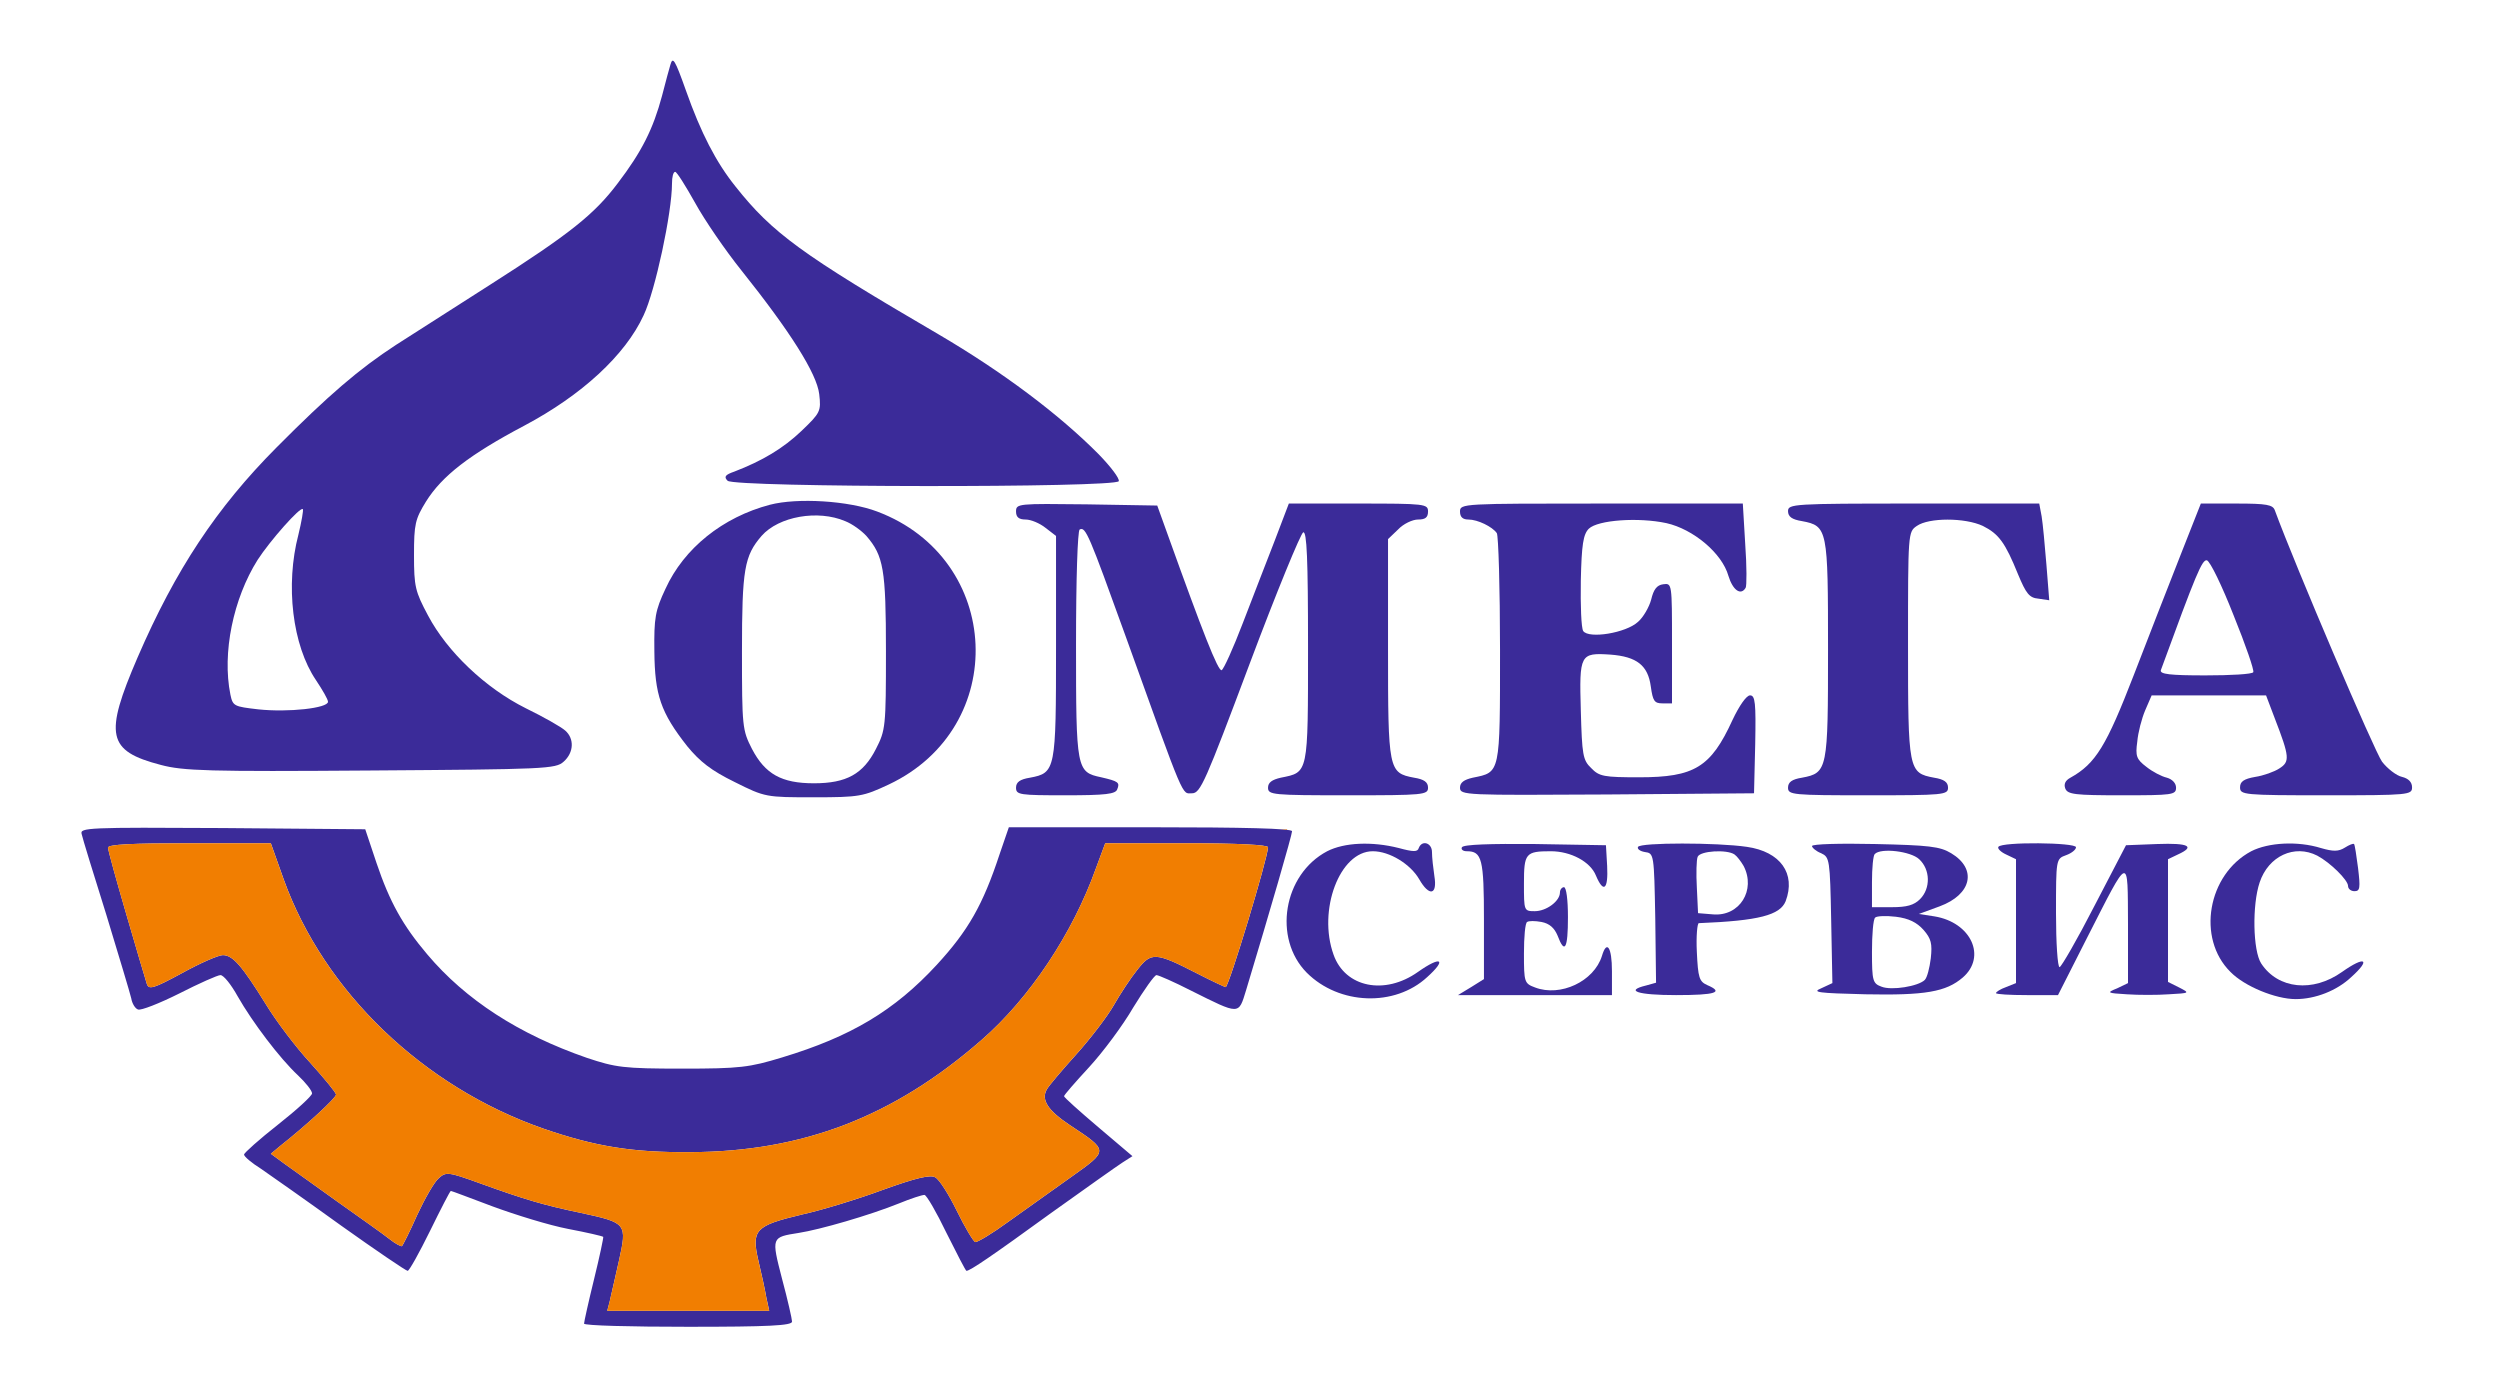 <svg width="95" height="53" viewBox="0 0 95 53" fill="none" xmlns="http://www.w3.org/2000/svg">
<path d="M25.475 2.46C25.445 2.566 25.293 3.098 25.156 3.645C24.822 4.89 24.396 5.756 23.469 6.97C22.587 8.14 21.66 8.884 18.635 10.813C17.374 11.617 15.762 12.65 15.048 13.106C13.65 14.017 12.495 15.004 10.503 17.009C8.239 19.287 6.673 21.64 5.229 24.981C3.952 27.943 4.074 28.535 6.111 29.067C6.962 29.294 7.904 29.325 14.075 29.279C20.733 29.233 21.113 29.218 21.417 28.945C21.812 28.596 21.827 28.064 21.478 27.761C21.326 27.624 20.657 27.244 19.973 26.91C18.453 26.151 16.994 24.769 16.264 23.387C15.778 22.476 15.732 22.293 15.732 21.094C15.732 19.909 15.778 19.727 16.188 19.059C16.796 18.087 17.83 17.282 19.927 16.173C22.101 15.019 23.758 13.501 24.457 11.982C24.898 11.056 25.536 8.079 25.536 6.97C25.536 6.728 25.582 6.53 25.658 6.53C25.718 6.53 26.053 7.062 26.418 7.715C26.767 8.352 27.558 9.507 28.166 10.266C30.035 12.605 31.038 14.199 31.13 14.974C31.206 15.627 31.175 15.687 30.461 16.371C29.762 17.039 28.971 17.51 27.907 17.92C27.558 18.041 27.497 18.117 27.649 18.269C27.907 18.527 42.423 18.542 42.514 18.284C42.545 18.178 42.211 17.738 41.755 17.267C40.25 15.748 38.106 14.138 35.675 12.711C30.446 9.658 29.351 8.854 27.953 7.092C27.208 6.166 26.631 5.042 26.068 3.447C25.642 2.248 25.567 2.141 25.475 2.46ZM11.339 20.319C10.838 22.233 11.111 24.526 12.008 25.847C12.251 26.212 12.464 26.576 12.464 26.667C12.464 26.91 10.959 27.077 9.819 26.956C8.892 26.849 8.847 26.834 8.755 26.394C8.436 24.814 8.862 22.749 9.789 21.276C10.26 20.547 11.415 19.241 11.507 19.347C11.537 19.378 11.461 19.818 11.339 20.319Z" fill="#3B2B99"/>
<path d="M29.259 19.18C27.465 19.651 25.991 20.835 25.291 22.369C24.896 23.204 24.851 23.478 24.866 24.753C24.881 26.409 25.109 27.077 26.112 28.353C26.599 28.945 27.024 29.279 27.921 29.719C29.076 30.297 29.107 30.297 30.93 30.297C32.663 30.297 32.8 30.266 33.773 29.811C38.379 27.639 38.105 21.23 33.332 19.438C32.253 19.028 30.307 18.907 29.259 19.18ZM32.116 19.803C32.39 19.909 32.739 20.167 32.922 20.365C33.575 21.124 33.666 21.625 33.666 24.753C33.666 27.624 33.651 27.745 33.286 28.459C32.8 29.416 32.162 29.765 30.93 29.765C29.699 29.765 29.076 29.416 28.575 28.459C28.21 27.745 28.195 27.624 28.195 24.753C28.195 21.625 28.286 21.124 28.939 20.365C29.593 19.621 31.082 19.362 32.116 19.803Z" fill="#3B2B99"/>
<path d="M38.609 19.438C38.609 19.651 38.716 19.742 38.974 19.742C39.172 19.742 39.506 19.879 39.734 20.061L40.129 20.365V24.587C40.129 29.264 40.114 29.37 39.141 29.552C38.761 29.613 38.609 29.719 38.609 29.932C38.609 30.205 38.746 30.221 40.494 30.221C42.014 30.221 42.394 30.175 42.455 29.993C42.561 29.735 42.501 29.689 41.847 29.537C40.905 29.34 40.889 29.249 40.889 24.495C40.889 21.959 40.95 20.183 41.026 20.122C41.254 20 41.376 20.304 42.774 24.177C45.054 30.524 44.902 30.145 45.297 30.145C45.617 30.145 45.799 29.719 47.486 25.224C48.505 22.506 49.432 20.258 49.523 20.228C49.66 20.183 49.705 21.245 49.705 24.571C49.705 29.446 49.721 29.34 48.672 29.552C48.337 29.628 48.185 29.735 48.185 29.932C48.185 30.205 48.353 30.221 51.225 30.221C54.098 30.221 54.265 30.205 54.265 29.932C54.265 29.719 54.113 29.613 53.733 29.552C52.761 29.37 52.745 29.264 52.745 24.632V20.486L53.125 20.122C53.323 19.909 53.673 19.742 53.885 19.742C54.159 19.742 54.265 19.666 54.265 19.438C54.265 19.15 54.159 19.135 51.621 19.135H48.976L48.444 20.532C48.14 21.306 47.593 22.734 47.228 23.675C46.863 24.632 46.498 25.437 46.422 25.467C46.285 25.513 45.693 23.994 44.385 20.349L43.975 19.211L41.285 19.165C38.685 19.135 38.609 19.135 38.609 19.438Z" fill="#3B2B99"/>
<path d="M55.48 19.438C55.48 19.651 55.587 19.742 55.8 19.742C56.149 19.742 56.712 20.015 56.879 20.259C56.94 20.35 57.001 22.339 57.001 24.693C57.001 29.431 57.016 29.34 55.967 29.552C55.633 29.628 55.48 29.735 55.48 29.932C55.48 30.221 55.678 30.221 61.074 30.19L66.653 30.145L66.698 28.277C66.728 26.698 66.698 26.424 66.501 26.424C66.364 26.424 66.09 26.819 65.832 27.366C65.011 29.158 64.388 29.537 62.29 29.537C60.953 29.537 60.77 29.507 60.466 29.188C60.147 28.884 60.117 28.687 60.071 27.001C60.01 24.86 60.041 24.799 61.196 24.875C62.199 24.951 62.624 25.285 62.731 26.09C62.807 26.637 62.868 26.728 63.172 26.728H63.536V24.435C63.536 22.172 63.536 22.157 63.202 22.202C62.959 22.233 62.837 22.4 62.746 22.779C62.67 23.068 62.442 23.463 62.245 23.63C61.788 24.055 60.375 24.283 60.162 23.979C60.086 23.858 60.056 23.007 60.071 22.066C60.101 20.699 60.162 20.304 60.375 20.091C60.724 19.757 62.26 19.651 63.324 19.879C64.342 20.107 65.436 21.018 65.68 21.883C65.847 22.43 66.151 22.643 66.333 22.339C66.379 22.278 66.379 21.519 66.318 20.669L66.227 19.135H60.846C55.587 19.135 55.48 19.135 55.48 19.438Z" fill="#3B2B99"/>
<path d="M67.945 19.423C67.945 19.636 68.097 19.742 68.477 19.803C69.45 19.985 69.465 20.107 69.465 24.678C69.465 29.249 69.45 29.37 68.477 29.552C68.097 29.613 67.945 29.719 67.945 29.932C67.945 30.205 68.112 30.221 70.985 30.221C73.858 30.221 74.025 30.205 74.025 29.932C74.025 29.719 73.873 29.613 73.493 29.552C72.52 29.37 72.505 29.279 72.505 24.495C72.505 20.243 72.505 20.213 72.84 19.985C73.296 19.666 74.664 19.666 75.348 19.985C75.956 20.289 76.199 20.623 76.685 21.823C76.989 22.552 77.111 22.719 77.46 22.749L77.871 22.81L77.764 21.458C77.704 20.729 77.628 19.894 77.582 19.621L77.491 19.135H72.718C68.143 19.135 67.945 19.15 67.945 19.423Z" fill="#3B2B99"/>
<path d="M82.872 21.063C82.447 22.142 81.641 24.207 81.079 25.665C80.045 28.337 79.635 29.021 78.677 29.552C78.48 29.659 78.419 29.795 78.48 29.962C78.571 30.19 78.844 30.221 80.638 30.221C82.553 30.221 82.69 30.205 82.69 29.932C82.69 29.765 82.553 29.613 82.34 29.552C82.143 29.507 81.793 29.325 81.565 29.142C81.185 28.854 81.14 28.732 81.216 28.186C81.246 27.836 81.383 27.305 81.52 26.986L81.763 26.424H83.936H86.11L86.444 27.305C87.007 28.763 87.022 28.945 86.612 29.203C86.429 29.325 86.004 29.477 85.7 29.522C85.259 29.598 85.122 29.704 85.122 29.917C85.122 30.205 85.244 30.221 88.39 30.221C91.552 30.221 91.658 30.205 91.658 29.917C91.658 29.719 91.521 29.583 91.278 29.522C91.065 29.477 90.716 29.203 90.518 28.945C90.244 28.581 87.22 21.504 86.444 19.393C86.368 19.18 86.14 19.135 84.985 19.135H83.632L82.872 21.063ZM84.879 23.387C85.335 24.511 85.669 25.483 85.624 25.543C85.593 25.619 84.772 25.665 83.8 25.665C82.462 25.665 82.067 25.619 82.112 25.467C83.45 21.807 83.678 21.261 83.86 21.291C83.982 21.321 84.438 22.263 84.879 23.387Z" fill="#3B2B99"/>
<path d="M3.103 31.694C3.133 31.846 3.559 33.227 4.045 34.776C4.516 36.325 4.942 37.738 4.987 37.935C5.018 38.133 5.139 38.33 5.246 38.361C5.352 38.406 6.051 38.133 6.811 37.753C7.556 37.373 8.271 37.054 8.377 37.054C8.499 37.054 8.787 37.419 9.031 37.859C9.593 38.846 10.627 40.213 11.326 40.866C11.615 41.139 11.858 41.443 11.858 41.55C11.858 41.641 11.28 42.172 10.566 42.734C9.851 43.296 9.274 43.812 9.274 43.873C9.274 43.949 9.563 44.192 9.927 44.42C10.277 44.663 11.645 45.62 12.967 46.576C14.29 47.518 15.43 48.292 15.491 48.292C15.551 48.292 15.931 47.609 16.342 46.774C16.752 45.938 17.102 45.255 17.132 45.255C17.163 45.255 17.877 45.528 18.728 45.847C19.595 46.166 20.871 46.561 21.586 46.698C22.3 46.834 22.893 46.971 22.923 47.001C22.939 47.017 22.787 47.746 22.574 48.611C22.361 49.477 22.194 50.236 22.194 50.297C22.194 50.373 23.972 50.418 26.146 50.418C29.201 50.418 30.098 50.373 30.098 50.221C30.098 50.13 29.931 49.386 29.718 48.596C29.307 47.001 29.307 47.017 30.356 46.85C31.147 46.728 33.047 46.181 34.171 45.726C34.612 45.544 35.038 45.407 35.129 45.407C35.205 45.407 35.585 46.06 35.965 46.85C36.36 47.639 36.695 48.292 36.725 48.292C36.862 48.292 37.667 47.746 39.947 46.09C41.224 45.179 42.44 44.313 42.653 44.177L43.033 43.934L41.726 42.825C41.011 42.218 40.434 41.701 40.434 41.656C40.434 41.61 40.859 41.124 41.391 40.547C41.908 39.985 42.668 38.968 43.063 38.285C43.474 37.616 43.869 37.054 43.945 37.054C44.021 37.054 44.614 37.313 45.267 37.647C47.122 38.573 47.061 38.573 47.35 37.632C48.262 34.609 49.098 31.724 49.098 31.587C49.098 31.481 47.243 31.436 43.717 31.436H38.336L37.987 32.453C37.348 34.397 36.786 35.369 35.6 36.66C33.989 38.406 32.332 39.393 29.718 40.183C28.471 40.562 28.122 40.608 25.918 40.608C23.683 40.608 23.395 40.562 22.3 40.198C19.716 39.302 17.695 37.996 16.235 36.265C15.308 35.171 14.807 34.275 14.305 32.787L13.879 31.512L8.453 31.466C3.331 31.436 3.027 31.451 3.103 31.694ZM10.779 33.41C12.314 37.677 16.068 41.291 20.643 42.886C22.619 43.569 24.033 43.797 26.222 43.782C30.493 43.767 33.943 42.446 37.287 39.53C39.127 37.935 40.768 35.46 41.65 32.984L41.999 32.043H45.085C47.015 32.043 48.186 32.104 48.186 32.195C48.186 32.575 46.696 37.51 46.575 37.51C46.544 37.51 46.058 37.282 45.495 36.994C43.899 36.174 43.747 36.174 43.215 36.857C42.957 37.176 42.562 37.783 42.319 38.209C42.075 38.634 41.437 39.469 40.89 40.077C40.343 40.684 39.841 41.276 39.78 41.398C39.552 41.792 39.826 42.203 40.647 42.749C42.136 43.736 42.136 43.706 40.707 44.724C40.008 45.225 38.944 45.984 38.321 46.424C37.698 46.88 37.135 47.214 37.059 47.199C36.983 47.169 36.664 46.637 36.36 46.014C36.056 45.392 35.691 44.815 35.539 44.739C35.357 44.632 34.825 44.754 33.563 45.209C32.621 45.559 31.238 45.984 30.478 46.151C28.699 46.576 28.547 46.728 28.821 47.913C28.943 48.414 29.079 49.052 29.125 49.325L29.231 49.811H26.146H23.075L23.167 49.462C23.212 49.279 23.364 48.596 23.516 47.928C23.835 46.485 23.82 46.47 22.072 46.09C20.689 45.802 19.959 45.589 18.242 44.967C17.026 44.526 16.95 44.526 16.676 44.769C16.509 44.906 16.144 45.544 15.855 46.166C15.582 46.789 15.308 47.32 15.278 47.351C15.247 47.381 15.019 47.26 14.791 47.077C14.563 46.895 13.682 46.273 12.846 45.68C12.01 45.088 11.098 44.42 10.809 44.222L10.292 43.843L10.657 43.539C11.675 42.734 12.77 41.717 12.77 41.595C12.77 41.519 12.329 40.988 11.797 40.395C11.25 39.803 10.49 38.801 10.095 38.148C9.198 36.705 8.848 36.295 8.468 36.295C8.301 36.295 7.602 36.599 6.918 36.978C5.823 37.571 5.656 37.616 5.58 37.389C5.535 37.252 5.185 36.067 4.805 34.761C4.425 33.455 4.106 32.316 4.106 32.21C4.106 32.089 5.003 32.043 7.207 32.043H10.292L10.779 33.41Z" fill="#3B2B99"/>
<path d="M50.433 32.347C48.761 33.228 48.365 35.657 49.657 36.963C50.889 38.194 53.002 38.269 54.233 37.13C54.993 36.447 54.765 36.31 53.883 36.933C52.621 37.829 51.117 37.525 50.676 36.28C50.068 34.594 50.904 32.347 52.166 32.347C52.804 32.347 53.594 32.833 53.929 33.41C54.309 34.078 54.628 34.017 54.506 33.288C54.461 32.985 54.415 32.575 54.415 32.377C54.415 32.028 54.035 31.906 53.913 32.225C53.868 32.377 53.716 32.377 53.154 32.225C52.135 31.967 51.086 32.013 50.433 32.347Z" fill="#3B2B99"/>
<path d="M55.554 32.195C55.509 32.271 55.585 32.347 55.737 32.347C56.314 32.347 56.39 32.635 56.39 34.959V37.206L55.904 37.51L55.402 37.814H58.336H61.254V36.903C61.254 35.991 61.057 35.703 60.874 36.325C60.57 37.297 59.294 37.89 58.336 37.525C57.925 37.373 57.91 37.328 57.91 36.234C57.91 35.612 57.956 35.065 58.032 35.035C58.093 34.989 58.336 34.989 58.579 35.035C58.883 35.095 59.066 35.262 59.187 35.551C59.461 36.28 59.582 36.052 59.582 34.852C59.582 34.199 59.522 33.713 59.43 33.713C59.354 33.713 59.278 33.805 59.278 33.911C59.278 34.245 58.761 34.625 58.321 34.625C57.91 34.625 57.91 34.609 57.91 33.577C57.91 32.423 57.971 32.347 58.929 32.347C59.689 32.347 60.434 32.742 60.646 33.273C60.935 33.956 61.117 33.805 61.072 32.909L61.026 32.119L58.336 32.073C56.633 32.058 55.615 32.089 55.554 32.195Z" fill="#3B2B99"/>
<path d="M62.246 32.18C62.2 32.256 62.322 32.347 62.504 32.377C62.854 32.423 62.854 32.453 62.9 34.883L62.93 37.343L62.55 37.449C61.729 37.647 62.231 37.814 63.69 37.814C65.21 37.814 65.514 37.707 64.876 37.434C64.572 37.297 64.526 37.161 64.48 36.174C64.45 35.581 64.496 35.08 64.556 35.08C66.836 34.989 67.642 34.776 67.855 34.245C68.25 33.197 67.657 32.362 66.38 32.18C65.24 32.013 62.352 32.013 62.246 32.18ZM65.909 32.468C66 32.529 66.152 32.726 66.259 32.909C66.73 33.82 66.107 34.837 65.088 34.746L64.526 34.7L64.48 33.729C64.45 33.197 64.465 32.666 64.511 32.559C64.602 32.331 65.62 32.271 65.909 32.468Z" fill="#3B2B99"/>
<path d="M68.856 32.149C68.856 32.21 69.007 32.347 69.205 32.423C69.524 32.575 69.54 32.65 69.585 34.974L69.631 37.358L69.205 37.556C68.84 37.707 69.068 37.738 70.877 37.783C73.157 37.829 73.948 37.692 74.586 37.145C75.498 36.356 74.905 35.05 73.507 34.822L72.914 34.731L73.704 34.442C74.936 33.987 75.133 33.015 74.145 32.423C73.719 32.164 73.294 32.119 71.257 32.073C69.935 32.043 68.856 32.073 68.856 32.149ZM72.929 32.65C73.355 33.045 73.37 33.759 72.96 34.169C72.731 34.397 72.458 34.473 71.895 34.473H71.135V33.516C71.135 32.984 71.181 32.498 71.242 32.453C71.47 32.21 72.61 32.347 72.929 32.65ZM73.096 35.338C73.385 35.672 73.431 35.855 73.37 36.417C73.324 36.781 73.233 37.145 73.142 37.237C72.899 37.48 71.88 37.647 71.5 37.495C71.166 37.373 71.135 37.282 71.135 36.174C71.135 35.521 71.181 34.928 71.257 34.868C71.318 34.807 71.668 34.792 72.047 34.837C72.534 34.898 72.838 35.05 73.096 35.338Z" fill="#3B2B99"/>
<path d="M75.939 32.18C75.893 32.24 76.03 32.377 76.228 32.468L76.608 32.65V35.004V37.358L76.228 37.51C76.015 37.586 75.848 37.692 75.848 37.738C75.848 37.783 76.38 37.814 77.033 37.814H78.204L79.313 35.627C80.94 32.438 80.849 32.468 80.864 35.126V37.358L80.453 37.556C80.043 37.723 80.058 37.738 80.818 37.783C81.259 37.814 81.989 37.814 82.414 37.783C83.22 37.738 83.22 37.738 82.809 37.525L82.384 37.313V34.974V32.65L82.764 32.468C83.433 32.164 83.174 32.028 81.973 32.073L80.788 32.119L79.587 34.427C78.933 35.703 78.325 36.751 78.264 36.751C78.189 36.751 78.128 35.824 78.128 34.7C78.128 32.65 78.128 32.635 78.508 32.498C78.721 32.423 78.888 32.286 78.888 32.195C78.888 32.013 76.061 31.982 75.939 32.18Z" fill="#3B2B99"/>
<path d="M85.547 32.347C83.891 33.227 83.465 35.657 84.757 36.933C85.289 37.48 86.475 37.966 87.235 37.966C87.98 37.966 88.8 37.647 89.347 37.13C90.108 36.447 89.879 36.31 88.998 36.933C87.888 37.723 86.566 37.586 85.927 36.614C85.608 36.128 85.578 34.382 85.867 33.531C86.201 32.529 87.189 32.073 88.055 32.514C88.542 32.772 89.226 33.44 89.226 33.668C89.226 33.774 89.332 33.865 89.469 33.865C89.682 33.865 89.697 33.744 89.606 32.984C89.545 32.514 89.484 32.104 89.454 32.073C89.424 32.043 89.272 32.104 89.104 32.21C88.861 32.362 88.663 32.362 88.192 32.225C87.311 31.952 86.201 32.013 85.547 32.347Z" fill="#3B2B99"/>
<path d="M48.906 31.512H48.655C48.756 31.519 48.84 31.526 48.906 31.535V31.512Z" fill="#F17E01"/>
<path d="M29.23 49.811L29.123 49.325C29.078 49.052 28.941 48.414 28.819 47.913C28.546 46.728 28.698 46.576 30.476 46.151C31.236 45.984 32.619 45.559 33.562 45.209C34.823 44.754 35.355 44.632 35.538 44.739C35.69 44.815 36.055 45.392 36.359 46.014C36.663 46.637 36.982 47.169 37.058 47.199C37.134 47.214 37.696 46.88 38.319 46.424C38.943 45.984 40.007 45.225 40.706 44.724C42.135 43.706 42.135 43.736 40.645 42.749C39.824 42.203 39.551 41.792 39.779 41.398C39.84 41.276 40.341 40.684 40.888 40.077C41.435 39.469 42.074 38.634 42.317 38.209C42.56 37.783 42.955 37.176 43.214 36.857C43.746 36.174 43.898 36.174 45.494 36.994C46.056 37.282 46.543 37.51 46.573 37.51C46.695 37.51 48.184 32.575 48.184 32.195C48.184 32.104 47.014 32.043 45.084 32.043H41.998L41.648 32.985C40.767 35.46 39.125 37.935 37.286 39.53C33.942 42.446 30.491 43.767 26.22 43.782C24.031 43.797 22.618 43.569 20.642 42.886C16.067 41.291 12.312 37.677 10.777 33.41L10.291 32.043H7.205C5.001 32.043 4.104 32.089 4.104 32.21C4.104 32.317 4.423 33.455 4.803 34.761C5.183 36.067 5.533 37.252 5.579 37.389C5.655 37.616 5.822 37.571 6.916 36.978C7.6 36.599 8.299 36.295 8.467 36.295C8.847 36.295 9.196 36.705 10.093 38.148C10.488 38.801 11.248 39.803 11.796 40.395C12.327 40.988 12.768 41.519 12.768 41.595C12.768 41.717 11.674 42.734 10.655 43.539L10.291 43.843L10.807 44.222C11.096 44.42 12.008 45.088 12.844 45.68C13.68 46.273 14.562 46.895 14.79 47.077C15.018 47.26 15.246 47.381 15.276 47.351C15.307 47.32 15.58 46.789 15.854 46.166C16.143 45.544 16.507 44.906 16.675 44.769C16.948 44.526 17.024 44.526 18.24 44.967C19.958 45.589 20.687 45.802 22.071 46.09C23.819 46.47 23.834 46.485 23.515 47.928C23.363 48.596 23.211 49.279 23.165 49.462L23.074 49.811H29.23Z" fill="#F17E01"/>
</svg>
